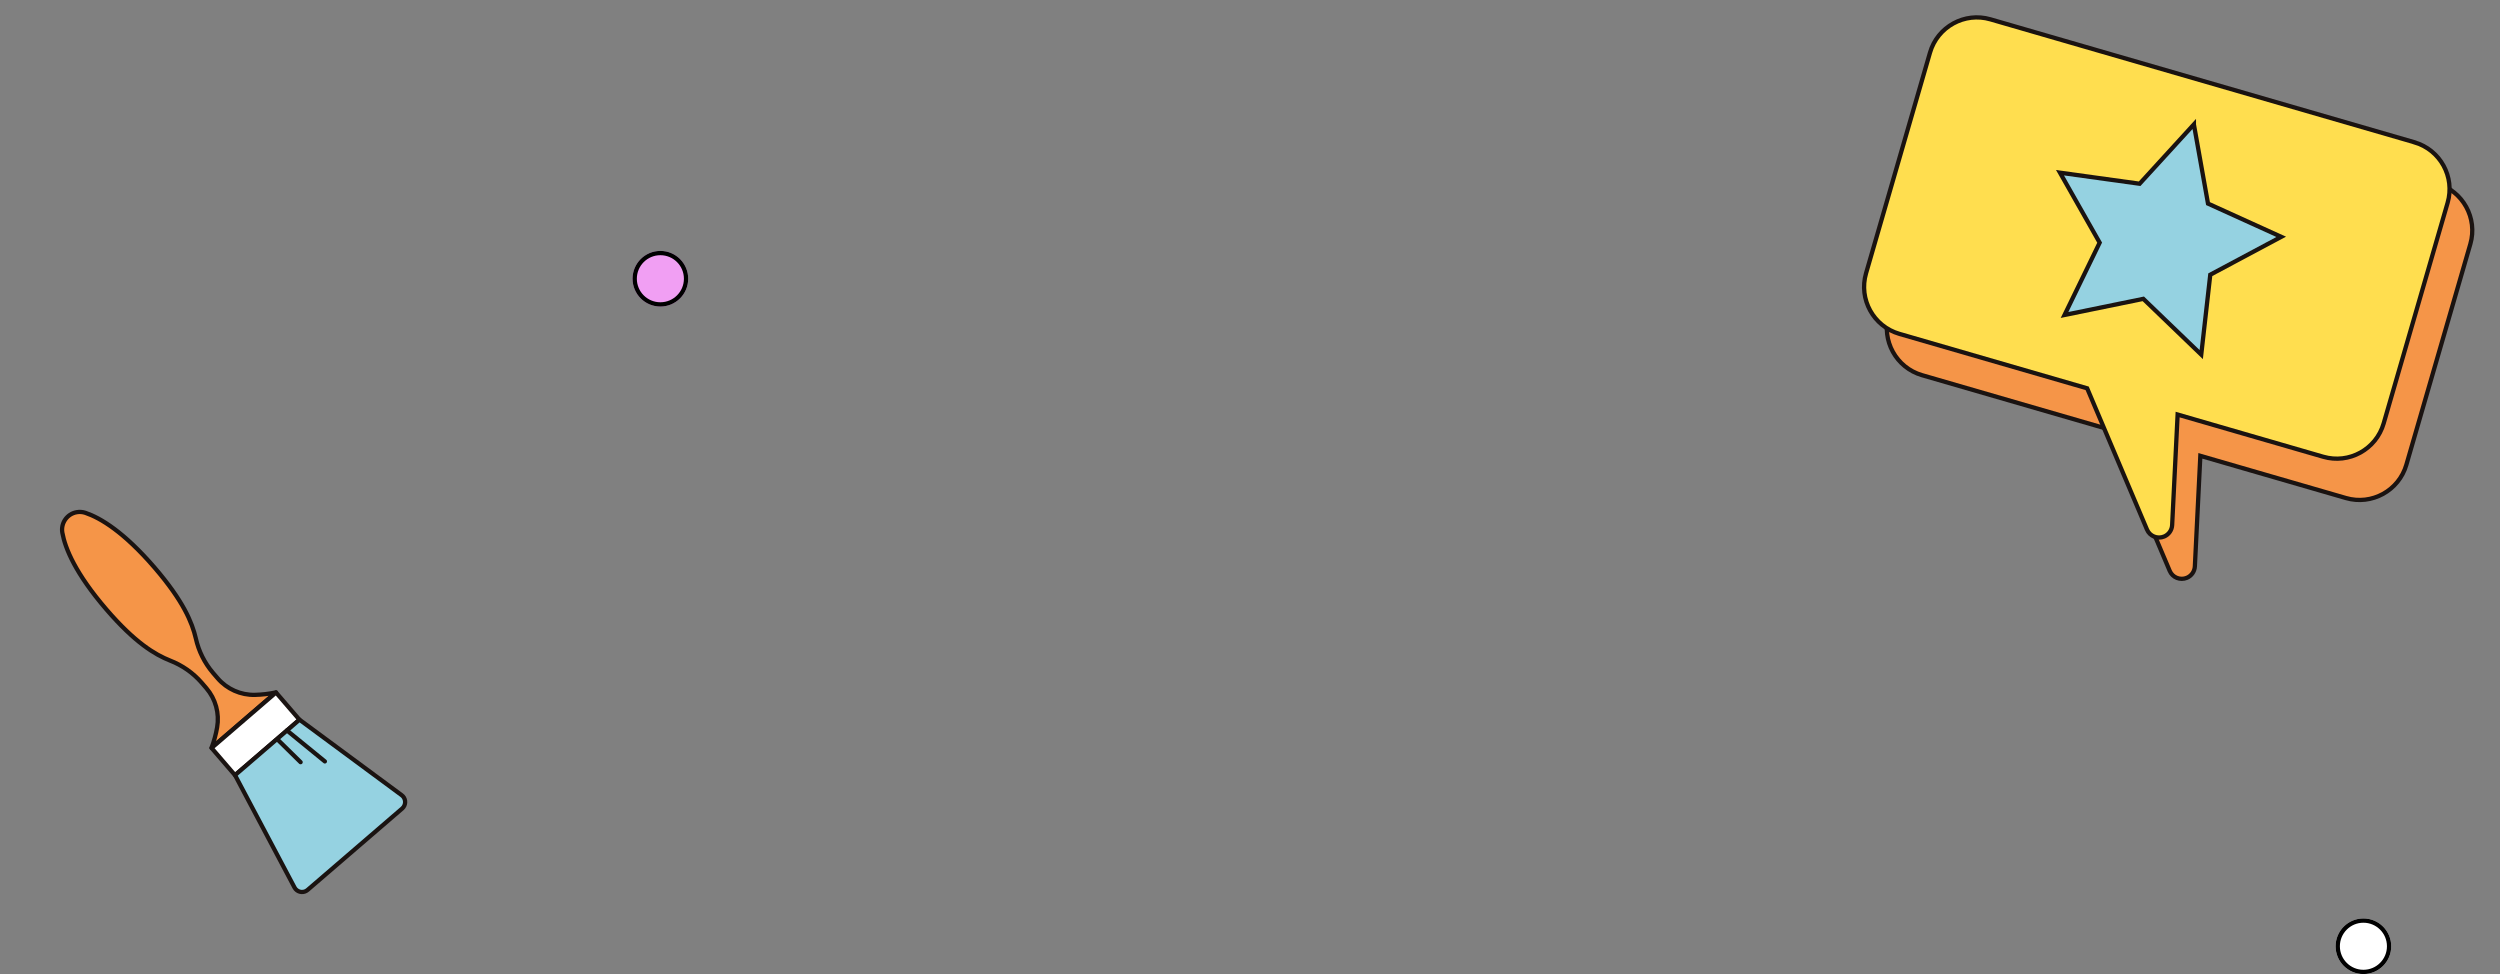 <svg xmlns="http://www.w3.org/2000/svg" xmlns:xlink="http://www.w3.org/1999/xlink" id="_&#x30EC;&#x30A4;&#x30E4;&#x30FC;_2" data-name="&#x30EC;&#x30A4;&#x30E4;&#x30FC;_2" viewBox="0 0 584.25 227.64"><rect x="0" y="0" width="584.25" height="227.64" fill="#808080" stroke="none"/><defs><style> .cls-1, .cls-2, .cls-3, .cls-4, .cls-5, .cls-6 { fill: none; } .cls-7 { fill: #ffde4f; } .cls-8 { fill: #f59548; } .cls-2 { stroke-width: 1px; } .cls-2, .cls-3, .cls-4, .cls-5 { stroke: #1a1311; } .cls-2, .cls-3, .cls-5 { stroke-linejoin: round; } .cls-3, .cls-5 { stroke-width: 1px; } .cls-9 { fill: #95d2e1; } .cls-4 { stroke-miterlimit: 10; stroke-width: 1px; } .cls-10 { clip-path: url(#clippath-1); } .cls-11 { fill: #fff; } .cls-5 { stroke-linecap: round; } .cls-6 { stroke: #000; } .cls-12 { clip-path: url(#clippath); } .cls-13 { fill: #f19ff3; } </style><clipPath id="clippath"><rect class="cls-1" x="444.32" y="5.23" width="118.07" height="137.32" transform="translate(309.88 544.41) rotate(-76)"></rect></clipPath><clipPath id="clippath-1"><rect class="cls-1" x="13.42" y="119.59" width="78.41" height="91.99" transform="translate(-119.95 185.65) rotate(-79)"></rect></clipPath></defs><g id="_&#x30EC;&#x30A4;&#x30E4;&#x30FC;_1-2" data-name="_&#x30EC;&#x30A4;&#x30E4;&#x30FC;_1"><g><g id="_&#x30B0;&#x30EB;&#x30FC;&#x30D7;_257" data-name="&#x30B0;&#x30EB;&#x30FC;&#x30D7;_257"><g class="cls-12"><g id="_&#x30B0;&#x30EB;&#x30FC;&#x30D7;_111" data-name="&#x30B0;&#x30EB;&#x30FC;&#x30D7;_111"><path id="_&#x30D1;&#x30B9;_41" data-name="&#x30D1;&#x30B9;_41" class="cls-8" d="M569.54,42.9l-99.06-28.72c-6.05-1.76-12.38,1.73-14.13,7.78,0,0,0,0,0,0l-14.95,51.58c-1.75,6.05,1.73,12.38,7.78,14.14l43.9,12.73,13.98,33c.66,1.56,2.46,2.28,4.02,1.62,1.08-.46,1.8-1.49,1.86-2.67l1.28-25.83,34.02,9.86c6.05,1.76,12.38-1.73,14.13-7.78h0s14.95-51.58,14.95-51.58c1.75-6.05-1.73-12.38-7.78-14.13,0,0,0,0,0,0"></path><path id="_&#x30D1;&#x30B9;_42" data-name="&#x30D1;&#x30B9;_42" class="cls-4" d="M569.54,42.9l-99.06-28.72c-6.05-1.76-12.38,1.73-14.13,7.78,0,0,0,0,0,0l-14.95,51.58c-1.75,6.05,1.73,12.38,7.78,14.14l43.9,12.73,13.98,33c.66,1.56,2.46,2.28,4.02,1.62,1.08-.46,1.8-1.49,1.86-2.67l1.28-25.83,34.02,9.86c6.05,1.76,12.38-1.73,14.13-7.78h0s14.95-51.58,14.95-51.58c1.75-6.05-1.73-12.38-7.78-14.13,0,0,0,0,0,0Z"></path><path id="_&#x30D1;&#x30B9;_43" data-name="&#x30D1;&#x30B9;_43" class="cls-7" d="M564.23,33.24l-99.06-28.72c-6.05-1.76-12.38,1.73-14.13,7.78,0,0,0,0,0,0l-14.95,51.58c-1.75,6.05,1.73,12.38,7.78,14.14l43.9,12.73,13.98,33.01c.66,1.56,2.46,2.28,4.02,1.62,1.08-.46,1.8-1.49,1.86-2.67l1.28-25.83,34.02,9.86c6.05,1.76,12.38-1.73,14.13-7.78,0,0,0,0,0,0l14.95-51.58c1.76-6.05-1.73-12.38-7.78-14.13,0,0,0,0,0,0"></path><path id="_&#x30D1;&#x30B9;_44" data-name="&#x30D1;&#x30B9;_44" class="cls-4" d="M564.23,33.24l-99.06-28.72c-6.05-1.76-12.38,1.73-14.13,7.78,0,0,0,0,0,0l-14.95,51.58c-1.75,6.05,1.73,12.38,7.78,14.14l43.9,12.73,13.98,33.01c.66,1.56,2.46,2.28,4.02,1.62,1.08-.46,1.8-1.49,1.86-2.67l1.28-25.83,34.02,9.86c6.05,1.76,12.38-1.73,14.13-7.78,0,0,0,0,0,0l14.95-51.58c1.76-6.05-1.73-12.38-7.78-14.13,0,0,0,0,0,0Z"></path><path id="_&#x30D1;&#x30B9;_45" data-name="&#x30D1;&#x30B9;_45" class="cls-9" d="M512.71,29.08l3.3,18.5,17.11,7.77-16.58,8.85-2.11,18.67-13.54-13.03-18.41,3.77,8.21-16.9-9.27-16.35,18.61,2.58,12.68-13.87Z"></path><path id="_&#x30D1;&#x30B9;_46" data-name="&#x30D1;&#x30B9;_46" class="cls-4" d="M512.71,29.08l3.3,18.5,17.11,7.77-16.58,8.85-2.11,18.67-13.54-13.03-18.41,3.77,8.21-16.9-9.27-16.35,18.61,2.58,12.68-13.87Z"></path></g></g></g><g id="_&#x30B0;&#x30EB;&#x30FC;&#x30D7;_261" data-name="&#x30B0;&#x30EB;&#x30FC;&#x30D7;_261"><g class="cls-10"><g id="_&#x30B0;&#x30EB;&#x30FC;&#x30D7;_104" data-name="&#x30B0;&#x30EB;&#x30FC;&#x30D7;_104"><path id="_&#x30D1;&#x30B9;_29" data-name="&#x30D1;&#x30B9;_29" class="cls-8" d="M48.22,160.82l-1.11-1.29c-1.99-2.28-4.51-4.04-7.33-5.14-3.58-1.42-8.24-4.21-14.93-11.98-7.18-8.35-9.61-14.19-10.28-17.91-.4-2.25,1.1-4.4,3.35-4.8.68-.12,1.39-.07,2.04.15,3.57,1.21,8.99,4.48,16.18,12.82,6.69,7.78,8.76,12.8,9.63,16.55.66,2.95,2.03,5.7,3.99,8.01l1.11,1.29c2.18,2.53,5.38,3.95,8.72,3.87,1.65-.04,3.3-.23,4.91-.58l-7.53,6.48-7.53,6.48c.58-1.55,1.02-3.15,1.3-4.77.58-3.29-.35-6.66-2.53-9.19"></path><path id="_&#x30D1;&#x30B9;_30" data-name="&#x30D1;&#x30B9;_30" class="cls-3" d="M48.22,160.82l-1.11-1.29c-1.99-2.28-4.51-4.04-7.33-5.14-3.58-1.42-8.24-4.21-14.93-11.98-7.18-8.35-9.61-14.19-10.28-17.91-.4-2.25,1.1-4.4,3.35-4.8.68-.12,1.39-.07,2.04.15,3.57,1.21,8.99,4.48,16.18,12.82,6.69,7.78,8.76,12.8,9.63,16.55.66,2.95,2.03,5.7,3.99,8.01l1.11,1.29c2.18,2.53,5.38,3.95,8.72,3.87,1.65-.04,3.3-.23,4.91-.58l-7.53,6.48-7.53,6.48c.58-1.55,1.02-3.15,1.3-4.77.58-3.29-.35-6.66-2.53-9.19Z"></path><rect id="_&#x9577;&#x65B9;&#x5F62;_78" data-name="&#x9577;&#x65B9;&#x5F62;_78" class="cls-11" x="49.78" y="167.29" width="19.87" height="8.4" transform="translate(-97.45 80.54) rotate(-40.74)"></rect><rect id="_&#x9577;&#x65B9;&#x5F62;_79" data-name="&#x9577;&#x65B9;&#x5F62;_79" class="cls-2" x="49.78" y="167.29" width="19.87" height="8.4" transform="translate(-97.45 80.54) rotate(-40.74)"></rect><path id="_&#x30D1;&#x30B9;_31" data-name="&#x30D1;&#x30B9;_31" class="cls-9" d="M54.93,181.15l7.53-6.48,7.53-6.48,23.88,17.64c.89.65,1.07,1.9.42,2.79-.09.12-.19.23-.3.33l-11.06,9.52-11.05,9.51c-.83.72-2.09.62-2.81-.21-.1-.11-.18-.24-.25-.37l-13.89-26.24Z"></path><path id="_&#x30D1;&#x30B9;_32" data-name="&#x30D1;&#x30B9;_32" class="cls-5" d="M54.93,181.15l7.53-6.48,7.53-6.48,23.88,17.64c.89.65,1.07,1.9.42,2.79-.09.12-.19.23-.3.33l-11.06,9.52-11.05,9.51c-.83.72-2.09.62-2.81-.21-.1-.11-.18-.24-.25-.37l-13.89-26.24Z"></path><line id="_&#x7DDA;_52" data-name="&#x7DDA;_52" class="cls-1" x1="67.06" y1="170.71" x2="75.92" y2="177.94"></line><line id="_&#x7DDA;_53" data-name="&#x7DDA;_53" class="cls-5" x1="67.06" y1="170.71" x2="75.92" y2="177.94"></line><line id="_&#x7DDA;_54" data-name="&#x7DDA;_54" class="cls-1" x1="64.96" y1="172.92" x2="70.25" y2="178.12"></line><line id="_&#x7DDA;_55" data-name="&#x7DDA;_55" class="cls-5" x1="64.96" y1="172.92" x2="70.25" y2="178.12"></line></g></g></g><g id="_&#x6955;&#x5186;&#x5F62;_52" data-name="&#x6955;&#x5186;&#x5F62;_52"><circle class="cls-13" cx="154.33" cy="65.14" r="6.5"></circle><circle class="cls-6" cx="154.33" cy="65.14" r="6"></circle></g><g id="_&#x6955;&#x5186;&#x5F62;_56" data-name="&#x6955;&#x5186;&#x5F62;_56"><circle class="cls-11" cx="552.33" cy="221.14" r="6.5"></circle><circle class="cls-6" cx="552.33" cy="221.14" r="6"></circle></g></g></g></svg>